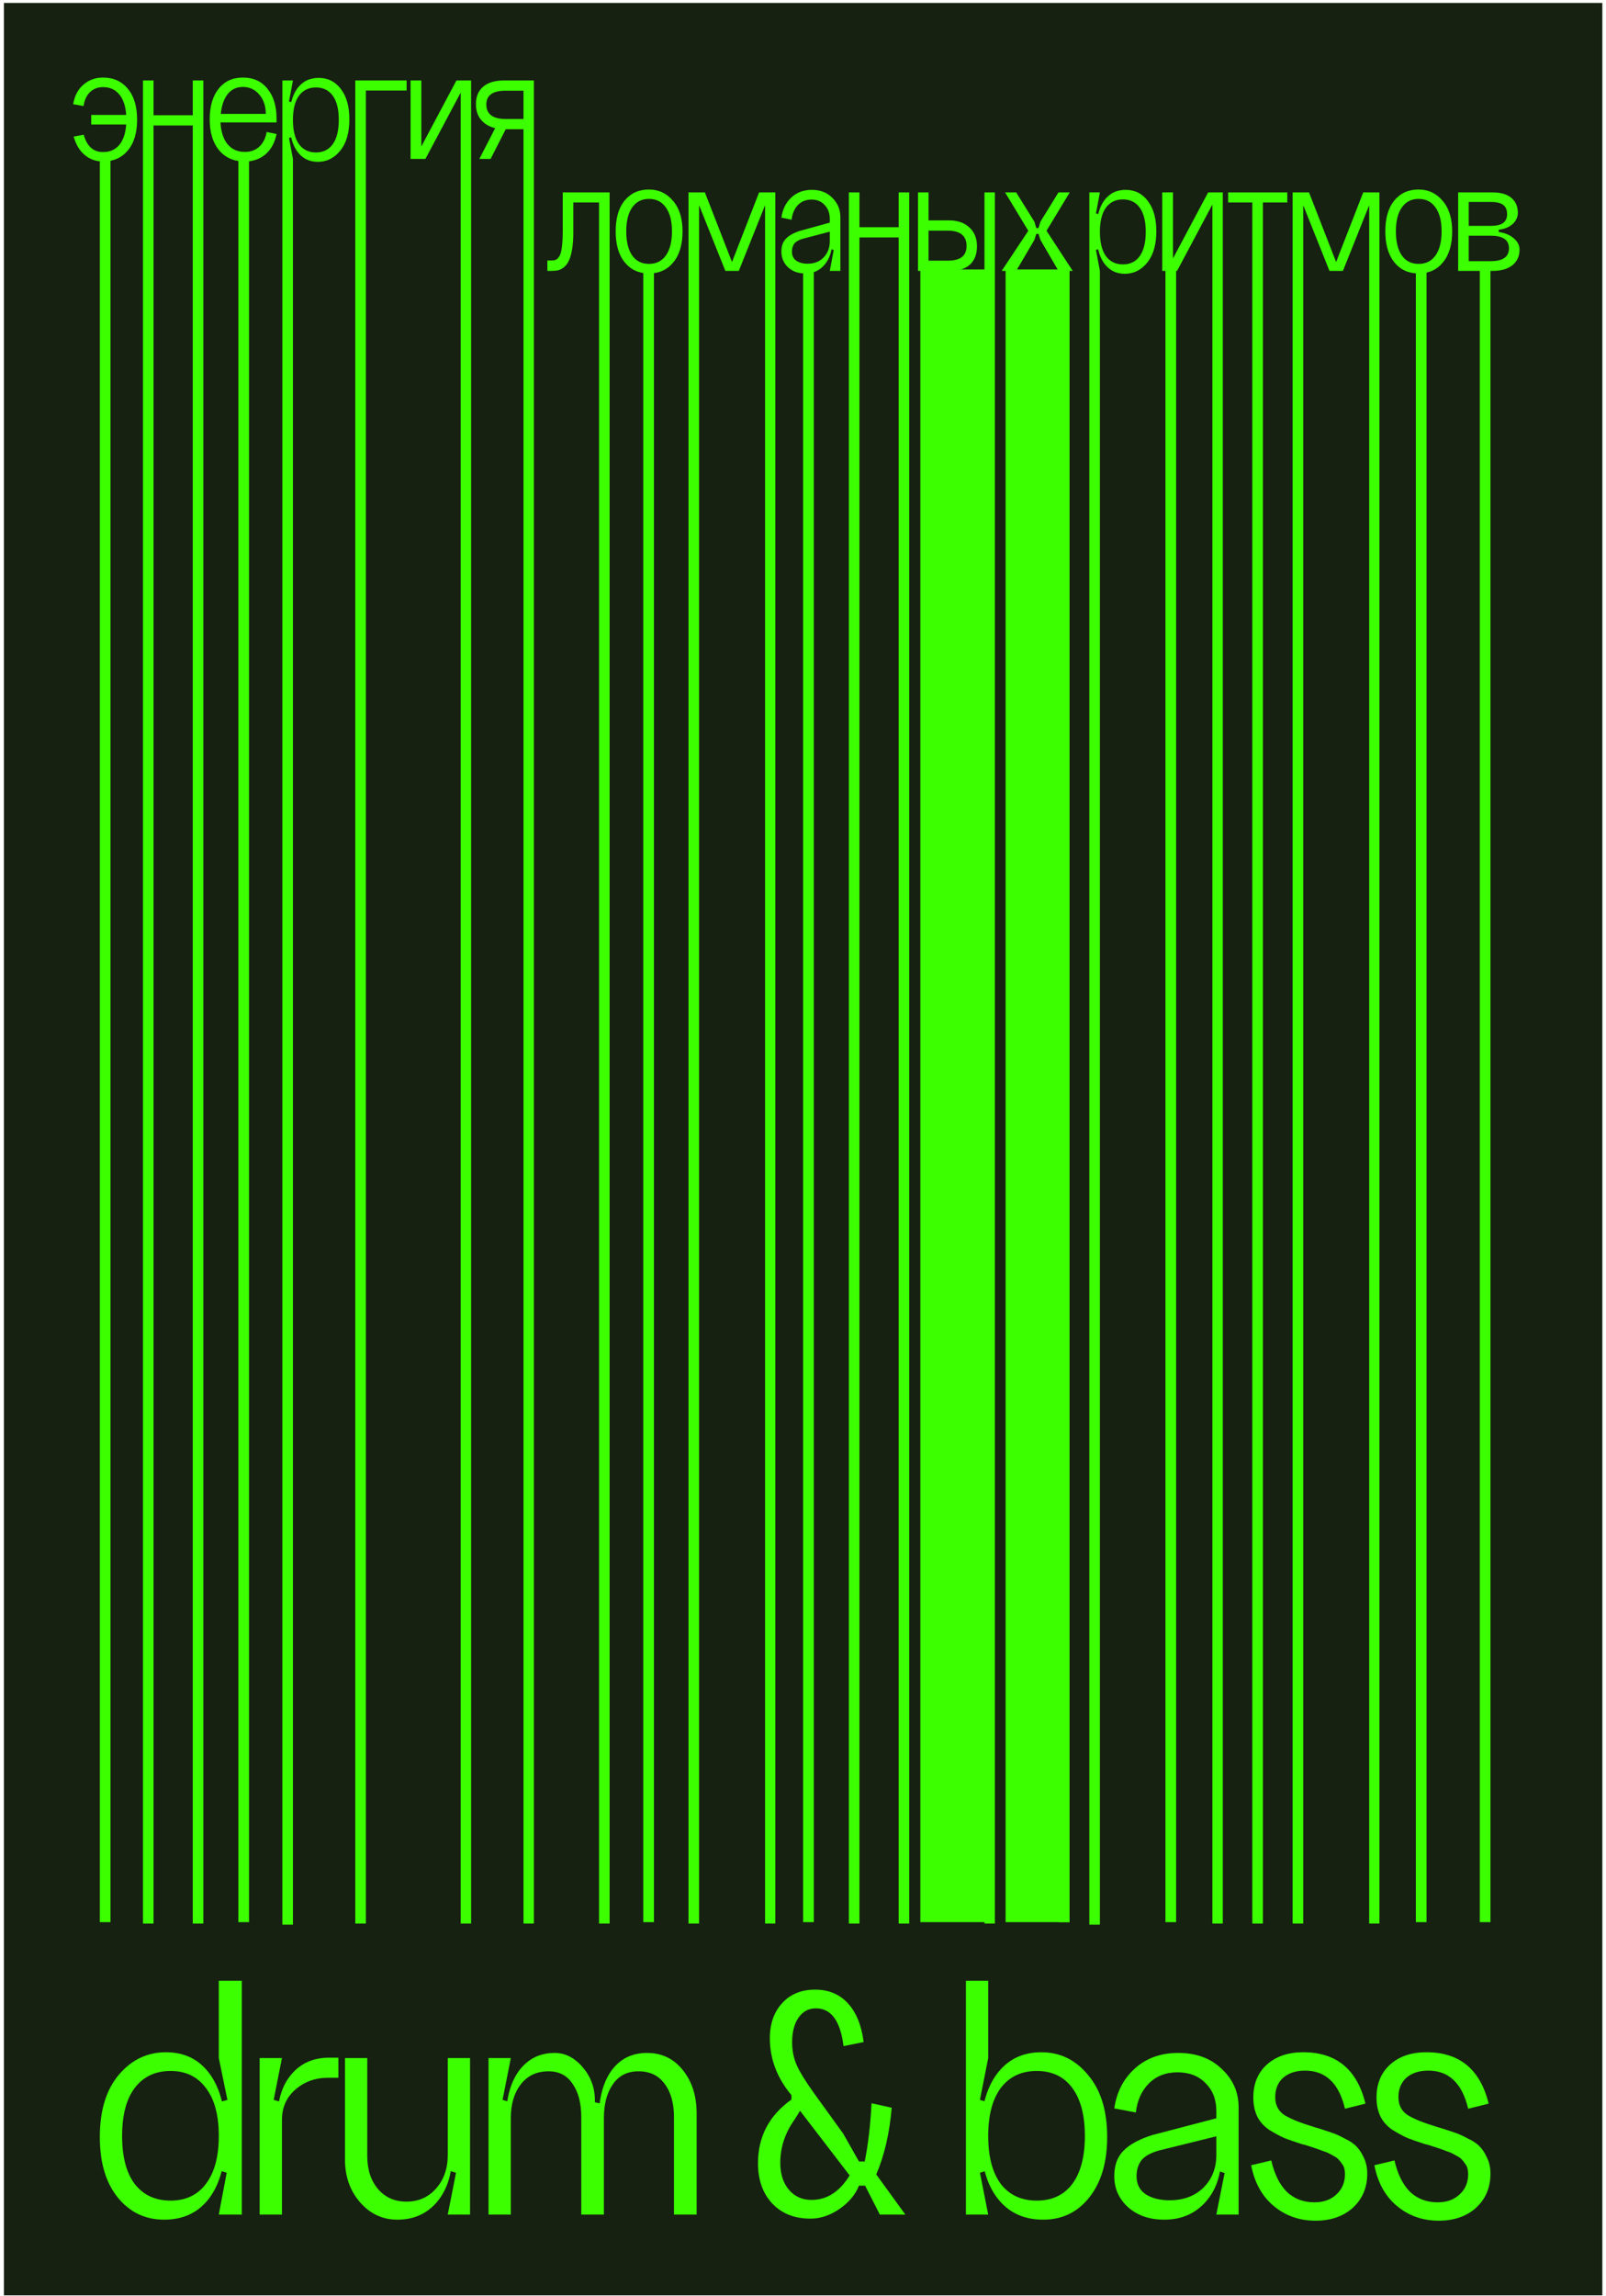 <?xml version="1.0" encoding="UTF-8"?> <svg xmlns="http://www.w3.org/2000/svg" width="366" height="523" viewBox="0 0 366 523" fill="none"><rect width="364.27" height="522.121" transform="translate(0.896 0.667)" fill="#162112"></rect><path d="M46.914 497.418C48.88 494.834 49.863 491.191 49.863 486.49C49.863 481.736 48.88 478.093 46.914 475.561C45.003 472.978 42.327 471.686 38.887 471.686C35.393 471.686 32.663 472.978 30.697 475.561C28.786 478.093 27.83 481.736 27.83 486.49C27.83 491.243 28.786 494.886 30.697 497.418C32.663 499.949 35.393 501.215 38.887 501.215C42.327 501.215 45.003 499.949 46.914 497.418ZM51.419 486.49C51.419 492.587 50.19 497.288 47.733 500.595C45.276 503.902 41.836 505.556 37.413 505.556C33.099 505.556 29.577 503.876 26.847 500.518C24.117 497.159 22.752 492.561 22.752 486.722C22.752 480.677 24.199 475.949 27.093 472.539C29.987 469.129 33.563 467.423 37.822 467.423C42.082 467.423 45.412 469.077 47.815 472.384C50.218 475.691 51.419 480.392 51.419 486.49ZM55.105 451.148V504.393H49.863L51.664 494.86L49.863 494.317V478.817L51.828 478.274L49.863 468.741V451.148H55.105Z" fill="#3CFF00"></path><path d="M59.177 468.741H64.255L62.372 478.274L64.255 478.817V504.393H59.177V468.741ZM74.739 473.236C71.845 473.236 69.361 474.14 67.286 475.949C65.266 477.706 64.255 480.005 64.255 482.847L63.273 482.304C63.273 478.171 64.337 474.864 66.467 472.384C68.597 469.904 71.436 468.664 74.985 468.664H77.115V473.236H74.739Z" fill="#3CFF00"></path><path d="M83.695 490.985C83.695 494.137 84.514 496.668 86.152 498.58C87.79 500.492 89.947 501.448 92.623 501.448C95.353 501.448 97.592 500.466 99.339 498.503C101.141 496.488 102.042 493.93 102.042 490.83H103.025C103.025 495.222 101.878 498.787 99.585 501.525C97.291 504.212 94.288 505.556 90.575 505.556C87.19 505.556 84.35 504.238 82.057 501.603C79.764 498.968 78.617 495.713 78.617 491.837V468.741H83.695V490.985ZM107.12 504.393H102.042L103.926 494.86L102.042 494.317V468.741H107.12V504.393Z" fill="#3CFF00"></path><path d="M153.598 482.227C153.598 479.023 152.888 476.491 151.468 474.631C150.103 472.72 148.11 471.764 145.489 471.764C142.977 471.764 141.039 472.745 139.674 474.709C138.309 476.672 137.626 479.23 137.626 482.382H136.479C136.479 477.887 137.435 474.295 139.346 471.609C141.312 468.922 144.015 467.578 147.455 467.578C150.84 467.578 153.57 468.896 155.645 471.531C157.72 474.115 158.758 477.396 158.758 481.374V504.393H153.598V482.227ZM132.466 482.227C132.466 479.023 131.811 476.491 130.5 474.631C129.244 472.72 127.415 471.764 125.013 471.764C122.337 471.764 120.235 472.745 118.706 474.709C117.177 476.672 116.413 479.23 116.413 482.382H115.348C115.348 477.887 116.331 474.295 118.296 471.609C120.317 468.922 123.02 467.578 126.405 467.578C128.808 467.578 130.937 468.664 132.794 470.834C134.65 473.004 135.578 475.536 135.578 478.429V478.817L137.626 479.282V504.393H132.466V482.227ZM111.334 468.741H116.413L114.529 478.274L116.413 478.817V504.393H111.334V468.741Z" fill="#3CFF00"></path><path d="M195.758 497.805C194.939 499.872 193.438 501.655 191.254 503.153C189.124 504.6 186.94 505.323 184.701 505.323C181.097 505.323 178.203 504.186 176.019 501.913C173.835 499.588 172.743 496.513 172.743 492.69C172.743 486.645 175.282 481.813 180.36 478.197V477.189C177.084 473.262 175.446 468.948 175.446 464.246C175.446 460.939 176.374 458.278 178.231 456.263C180.087 454.196 182.599 453.163 185.766 453.163C188.824 453.163 191.308 454.196 193.219 456.263C195.13 458.33 196.332 461.275 196.823 465.098L192.236 466.028C191.527 460.293 189.424 457.425 185.93 457.425C184.292 457.425 182.981 458.123 181.998 459.518C181.015 460.913 180.524 462.799 180.524 465.176C180.524 466.984 180.852 468.664 181.507 470.214C182.162 471.764 183.527 473.985 185.602 476.879L192.154 485.947L195.758 492.302H197.069C197.833 488.53 198.352 484.113 198.625 479.049L203.212 480.057C202.72 485.895 201.546 490.959 199.69 495.247L206.324 504.393H200.509L197.151 497.805H195.758ZM193.629 495.48L182.326 480.754L181.179 482.614C178.94 485.714 177.821 489.047 177.821 492.612C177.821 495.144 178.476 497.185 179.787 498.735C181.097 500.285 182.817 501.06 184.947 501.06C188.441 501.06 191.335 499.2 193.629 495.48Z" fill="#3CFF00"></path><path d="M228.073 475.561C226.161 478.145 225.206 481.788 225.206 486.49C225.206 491.191 226.161 494.834 228.073 497.418C230.038 499.949 232.768 501.215 236.263 501.215C239.758 501.215 242.461 499.949 244.372 497.418C246.283 494.834 247.238 491.191 247.238 486.49C247.238 481.788 246.283 478.145 244.372 475.561C242.461 472.978 239.758 471.686 236.263 471.686C232.768 471.686 230.038 472.978 228.073 475.561ZM223.486 486.49C223.486 480.392 224.714 475.691 227.172 472.384C229.629 469.077 233.014 467.423 237.328 467.423C241.587 467.423 245.136 469.154 247.976 472.616C250.87 476.026 252.317 480.728 252.317 486.722C252.317 492.509 250.951 497.108 248.221 500.518C245.546 503.876 242.051 505.556 237.737 505.556C233.26 505.556 229.765 503.902 227.253 500.595C224.742 497.288 223.486 492.587 223.486 486.49ZM220.128 451.148H225.206V468.741L223.322 478.274L225.206 478.817V494.317L223.322 494.86L225.206 504.393H220.128V451.148Z" fill="#3CFF00"></path><path d="M259.014 495.635C259.014 497.443 259.697 498.813 261.062 499.743C262.482 500.673 264.311 501.138 266.549 501.138C269.716 501.138 272.283 500.182 274.249 498.27C276.214 496.307 277.197 493.827 277.197 490.83H278.344C278.344 495.273 277.143 498.839 274.74 501.525C272.337 504.212 269.198 505.556 265.321 505.556C261.99 505.556 259.26 504.626 257.13 502.765C255.001 500.854 253.936 498.477 253.936 495.635C253.936 493.155 254.646 491.217 256.066 489.822C257.485 488.375 259.697 487.187 262.7 486.257L277.197 482.459V486.567L264.338 489.745C262.372 490.261 260.98 491.011 260.161 491.992C259.396 492.974 259.014 494.188 259.014 495.635ZM282.275 504.393H277.197L279.081 494.937L277.197 494.317V480.832C277.197 478.197 276.378 476.078 274.74 474.476C273.156 472.823 271.027 471.996 268.351 471.996C265.676 471.996 263.492 472.849 261.799 474.554C260.161 476.207 259.178 478.403 258.85 481.142L253.936 480.212C254.482 476.491 256.038 473.469 258.605 471.144C261.226 468.767 264.529 467.578 268.515 467.578C272.61 467.578 275.914 468.793 278.426 471.221C280.992 473.598 282.275 476.517 282.275 479.979V504.393Z" fill="#3CFF00"></path><path d="M311.589 495.092C311.589 498.244 310.497 500.828 308.313 502.843C306.129 504.806 303.289 505.788 299.795 505.788C296.136 505.788 292.969 504.677 290.294 502.455C287.618 500.234 285.898 497.133 285.134 493.155L289.72 492.07C290.43 495.17 291.604 497.547 293.242 499.2C294.935 500.802 297.037 501.603 299.549 501.603C301.624 501.603 303.289 501.009 304.545 499.82C305.856 498.632 306.511 497.082 306.511 495.17C306.511 494.705 306.456 494.266 306.347 493.852C306.238 493.439 306.047 493.077 305.774 492.767C305.555 492.406 305.31 492.096 305.037 491.837C304.818 491.579 304.463 491.321 303.972 491.062C303.535 490.804 303.153 490.597 302.825 490.442C302.552 490.287 302.088 490.106 301.433 489.9C300.778 489.641 300.286 489.461 299.959 489.357C299.631 489.254 299.085 489.073 298.32 488.815C297.556 488.556 297.01 488.401 296.682 488.35C295.044 487.833 293.706 487.368 292.669 486.955C291.631 486.49 290.485 485.869 289.229 485.094C288.028 484.268 287.127 483.26 286.526 482.072C285.925 480.832 285.625 479.385 285.625 477.732C285.625 474.58 286.663 472.074 288.737 470.214C290.812 468.353 293.57 467.423 297.01 467.423C304.545 467.423 309.268 471.324 311.18 479.127L306.511 480.289C305.146 474.502 302.115 471.609 297.419 471.609C295.345 471.609 293.679 472.151 292.423 473.236C291.222 474.321 290.621 475.794 290.621 477.654C290.621 479.462 291.331 480.832 292.751 481.762C294.225 482.64 296.409 483.519 299.303 484.397C299.576 484.5 299.931 484.604 300.368 484.707C301.788 485.172 302.88 485.534 303.644 485.792C304.409 486.05 305.364 486.49 306.511 487.11C307.712 487.678 308.613 488.298 309.214 488.97C309.814 489.59 310.361 490.442 310.852 491.527C311.343 492.561 311.589 493.749 311.589 495.092Z" fill="#3CFF00"></path><path d="M339.667 495.092C339.667 498.244 338.575 500.828 336.391 502.843C334.207 504.806 331.367 505.788 327.873 505.788C324.214 505.788 321.047 504.677 318.372 502.455C315.696 500.234 313.976 497.133 313.212 493.155L317.798 492.07C318.508 495.17 319.682 497.547 321.32 499.2C323.013 500.802 325.115 501.603 327.627 501.603C329.702 501.603 331.367 501.009 332.623 499.82C333.934 498.632 334.589 497.082 334.589 495.17C334.589 494.705 334.534 494.266 334.425 493.852C334.316 493.439 334.125 493.077 333.852 492.767C333.634 492.406 333.388 492.096 333.115 491.837C332.896 491.579 332.541 491.321 332.05 491.062C331.613 490.804 331.231 490.597 330.903 490.442C330.63 490.287 330.166 490.106 329.511 489.9C328.856 489.641 328.364 489.461 328.037 489.357C327.709 489.254 327.163 489.073 326.399 488.815C325.634 488.556 325.088 488.401 324.76 488.35C323.122 487.833 321.785 487.368 320.747 486.955C319.71 486.49 318.563 485.869 317.307 485.094C316.106 484.268 315.205 483.26 314.604 482.072C314.004 480.832 313.703 479.385 313.703 477.732C313.703 474.58 314.741 472.074 316.816 470.214C318.891 468.353 321.648 467.423 325.088 467.423C332.623 467.423 337.347 471.324 339.258 479.127L334.589 480.289C333.224 474.502 330.194 471.609 325.498 471.609C323.423 471.609 321.757 472.151 320.501 473.236C319.3 474.321 318.699 475.794 318.699 477.654C318.699 479.462 319.409 480.832 320.829 481.762C322.303 482.64 324.487 483.519 327.381 484.397C327.654 484.5 328.009 484.604 328.446 484.707C329.866 485.172 330.958 485.534 331.722 485.792C332.487 486.05 333.442 486.49 334.589 487.11C335.79 487.678 336.691 488.298 337.292 488.97C337.893 489.59 338.439 490.442 338.93 491.527C339.422 492.561 339.667 493.749 339.667 495.092Z" fill="#3CFF00"></path><path d="M20.791 26.174H30.388V28.35H20.791V26.174ZM16.788 31.109L19.081 30.682C19.418 31.951 19.962 32.935 20.713 33.635C21.464 34.308 22.384 34.645 23.472 34.645C25.155 34.645 26.463 34.01 27.396 32.741C28.328 31.446 28.795 29.62 28.795 27.262C28.795 24.879 28.328 23.053 27.396 21.784C26.463 20.488 25.155 19.841 23.472 19.841C22.306 19.841 21.322 20.217 20.519 20.968C19.741 21.719 19.249 22.781 19.042 24.154L16.672 23.727C17.009 21.784 17.799 20.294 19.042 19.258C20.285 18.196 21.762 17.665 23.472 17.665C25.829 17.665 27.707 18.507 29.106 20.191C30.53 21.874 31.243 24.232 31.243 27.262C31.243 30.267 30.53 32.611 29.106 34.295C27.707 35.953 25.829 36.782 23.472 36.782C21.917 36.782 20.544 36.303 19.353 35.344C18.161 34.36 17.306 32.948 16.788 31.109Z" fill="#3CFF00"></path><path d="M32.586 18.326H34.995V26.252H43.932V18.326H46.341V438.111H43.932V28.583H34.995V438.111H32.586V18.326Z" fill="#3CFF00"></path><path d="M50.239 27.884C50.368 30.034 50.912 31.692 51.87 32.858C52.855 34.023 54.163 34.606 55.795 34.606C57.116 34.606 58.217 34.205 59.097 33.401C59.978 32.573 60.535 31.459 60.768 30.06L63.022 30.526C62.633 32.495 61.791 34.036 60.496 35.15C59.227 36.238 57.66 36.782 55.795 36.782C53.308 36.782 51.352 35.927 49.928 34.218C48.503 32.508 47.791 30.164 47.791 27.185C47.791 24.232 48.464 21.913 49.811 20.23C51.158 18.52 53.01 17.665 55.367 17.665C57.751 17.665 59.616 18.52 60.963 20.23C62.336 21.913 63.022 24.154 63.022 26.951V27.884H50.239ZM50.316 25.941H60.574C60.574 24.18 60.082 22.716 59.097 21.551C58.113 20.385 56.87 19.802 55.367 19.802C53.943 19.802 52.79 20.333 51.909 21.395C51.054 22.457 50.523 23.973 50.316 25.941Z" fill="#3CFF00"></path><path d="M66.758 27.301C66.758 29.684 67.211 31.523 68.118 32.819C69.05 34.088 70.346 34.723 72.003 34.723C73.661 34.723 74.943 34.088 75.85 32.819C76.757 31.523 77.21 29.684 77.21 27.301C77.21 24.918 76.757 23.092 75.85 21.823C74.943 20.553 73.661 19.919 72.003 19.919C70.346 19.919 69.05 20.553 68.118 21.823C67.211 23.092 66.758 24.918 66.758 27.301ZM65.942 27.301C65.942 24.245 66.525 21.887 67.69 20.23C68.882 18.572 70.527 17.743 72.625 17.743C74.723 17.743 76.407 18.585 77.676 20.268C78.971 21.952 79.619 24.258 79.619 27.185C79.619 30.215 78.933 32.586 77.56 34.295C76.187 36.005 74.477 36.86 72.431 36.86C70.41 36.86 68.817 36.031 67.651 34.373C66.512 32.715 65.942 30.358 65.942 27.301ZM64.349 438.363V18.326H66.758L65.864 23.105L66.758 23.377V31.148L65.864 31.42L66.758 36.199V438.363H64.349Z" fill="#3CFF00"></path><path d="M80.97 18.326H92.666V20.618H83.379V438.111H80.97V18.326Z" fill="#3CFF00"></path><path d="M96.017 18.326V33.363L104.021 18.326H107.363V438.111H104.993V21.084L96.95 36.199H93.569V18.326H96.017Z" fill="#3CFF00"></path><path d="M109.239 36.199L113.319 28.273H115.845L111.804 36.199H109.239ZM119.303 20.657H115.184C112.283 20.657 110.832 21.706 110.832 23.804C110.832 26.006 112.322 27.107 115.301 27.107H119.303V20.657ZM119.303 438.111V29.438H115.029C113.06 29.438 111.467 28.933 110.25 27.923C109.058 26.913 108.462 25.514 108.462 23.727C108.462 21.991 109.019 20.657 110.133 19.724C111.247 18.792 112.827 18.326 114.873 18.326H121.673V438.111H119.303Z" fill="#3CFF00"></path><path d="M138.93 43.825V438.111H136.521V46.117H130.654V52.995C130.654 54.445 130.563 55.701 130.382 56.764C130.201 57.825 129.968 58.667 129.683 59.289C129.398 59.911 129.035 60.416 128.595 60.804C128.154 61.167 127.714 61.413 127.274 61.543C126.833 61.646 126.341 61.698 125.797 61.698H124.748V59.328H125.797C126.186 59.328 126.497 59.263 126.73 59.134C126.989 59.004 127.248 58.732 127.507 58.318C127.766 57.877 127.947 57.191 128.051 56.258C128.18 55.3 128.245 54.069 128.245 52.567V43.825H138.93Z" fill="#3CFF00"></path><path d="M142.721 52.684C142.721 55.067 143.175 56.906 144.081 58.201C144.988 59.47 146.257 60.105 147.889 60.105C149.547 60.105 150.829 59.47 151.736 58.201C152.668 56.906 153.135 55.067 153.135 52.684C153.135 50.326 152.668 48.513 151.736 47.244C150.829 45.949 149.547 45.301 147.889 45.301C146.257 45.301 144.988 45.949 144.081 47.244C143.175 48.513 142.721 50.326 142.721 52.684ZM140.312 52.684C140.312 49.653 140.999 47.309 142.372 45.651C143.745 43.993 145.584 43.164 147.889 43.164C150.091 43.164 151.917 44.019 153.368 45.728C154.818 47.412 155.544 49.731 155.544 52.684C155.544 55.714 154.844 58.072 153.446 59.755C152.073 61.439 150.221 62.281 147.889 62.281C145.584 62.281 143.745 61.439 142.372 59.755C140.999 58.072 140.312 55.714 140.312 52.684Z" fill="#3CFF00"></path><path d="M168.372 61.698H165.302L159.319 46.739V438.111H156.909V43.825H160.64L166.818 59.678L172.996 43.825H176.687V438.111H174.356V46.739L168.372 61.698Z" fill="#3CFF00"></path><path d="M180.481 57.307C180.481 58.214 180.804 58.901 181.452 59.367C182.125 59.833 182.993 60.066 184.055 60.066C185.558 60.066 186.775 59.587 187.708 58.629C188.64 57.644 189.106 56.401 189.106 54.898H189.65C189.65 57.126 189.081 58.913 187.941 60.261C186.827 61.608 185.337 62.281 183.472 62.281C181.892 62.281 180.597 61.815 179.587 60.882C178.577 59.924 178.071 58.732 178.071 57.307C178.071 56.064 178.408 55.093 179.082 54.393C179.755 53.668 180.804 53.072 182.229 52.606L189.106 50.702V52.761L183.045 54.354C182.087 54.614 181.413 54.989 181.024 55.481C180.662 55.973 180.481 56.582 180.481 57.307ZM191.515 61.698H189.106L190 56.958L189.106 56.647V49.886C189.106 48.565 188.718 47.503 187.941 46.7C187.19 45.871 186.192 45.456 184.949 45.456C183.654 45.456 182.605 45.884 181.802 46.739C181.024 47.568 180.558 48.669 180.403 50.041L178.071 49.575C178.331 47.71 179.069 46.195 180.286 45.029C181.53 43.838 183.11 43.242 185.027 43.242C186.943 43.242 188.498 43.85 189.689 45.068C190.907 46.26 191.515 47.723 191.515 49.459V61.698Z" fill="#3CFF00"></path><path d="M193.453 43.825H195.862V51.751H204.799V43.825H207.208V438.111H204.799V54.083H195.862V438.111H193.453V43.825Z" fill="#3CFF00"></path><path d="M224.356 43.825H226.726V438.111H224.356V43.825ZM211.611 59.367H216.041C218.864 59.367 220.276 58.253 220.276 56.025C220.276 53.694 218.825 52.528 215.924 52.528H211.611V59.367ZM211.611 43.825V50.197H216.313C218.229 50.197 219.758 50.728 220.898 51.79C222.063 52.826 222.646 54.264 222.646 56.103C222.646 57.89 222.115 59.276 221.053 60.261C219.991 61.219 218.463 61.698 216.468 61.698H209.202V43.825H211.611Z" fill="#3CFF00"></path><path d="M237.099 50.508L241.218 43.825H243.783L238.498 52.567L241.481 57.133L244.464 61.698H241.218L237.099 54.626L236.672 53.267H236.167L235.739 54.626L231.582 61.698H228.279L234.341 52.567L229.056 43.825H231.582L235.739 50.508L236.167 51.945H236.672L237.099 50.508Z" fill="#3CFF00"></path><path d="M250.661 52.8C250.661 55.183 251.114 57.023 252.021 58.318C252.953 59.587 254.249 60.222 255.906 60.222C257.564 60.222 258.846 59.587 259.753 58.318C260.66 57.023 261.113 55.183 261.113 52.8C261.113 50.417 260.66 48.591 259.753 47.322C258.846 46.052 257.564 45.418 255.906 45.418C254.249 45.418 252.953 46.052 252.021 47.322C251.114 48.591 250.661 50.417 250.661 52.8ZM249.845 52.8C249.845 49.744 250.428 47.386 251.593 45.728C252.785 44.071 254.43 43.242 256.528 43.242C258.626 43.242 260.31 44.084 261.579 45.767C262.874 47.451 263.522 49.757 263.522 52.684C263.522 55.714 262.836 58.085 261.463 59.794C260.09 61.504 258.38 62.359 256.334 62.359C254.313 62.359 252.72 61.53 251.555 59.872C250.415 58.214 249.845 55.857 249.845 52.8ZM248.252 438.363V43.825H250.661L249.767 48.604L250.661 48.876V56.647L249.767 56.919L250.661 61.698V438.363H248.252Z" fill="#3CFF00"></path><path d="M267.321 43.825V58.862L275.325 43.825H278.667V438.111H276.297V46.583L268.254 61.698H264.873V43.825H267.321Z" fill="#3CFF00"></path><path d="M279.883 43.825H293.365V46.117H287.809V438.111H285.4V46.117H279.883V43.825Z" fill="#3CFF00"></path><path d="M306.049 61.698H302.98L296.996 46.739V438.111H294.587V43.825H298.317L304.495 59.678L310.673 43.825H314.364V438.111H312.033V46.739L306.049 61.698Z" fill="#3CFF00"></path><path d="M318.119 52.684C318.119 55.067 318.572 56.906 319.479 58.201C320.386 59.47 321.655 60.105 323.287 60.105C324.945 60.105 326.227 59.47 327.134 58.201C328.066 56.906 328.532 55.067 328.532 52.684C328.532 50.326 328.066 48.513 327.134 47.244C326.227 45.949 324.945 45.301 323.287 45.301C321.655 45.301 320.386 45.949 319.479 47.244C318.572 48.513 318.119 50.326 318.119 52.684ZM315.71 52.684C315.71 49.653 316.397 47.309 317.769 45.651C319.142 43.993 320.982 43.164 323.287 43.164C325.489 43.164 327.315 44.019 328.766 45.728C330.216 47.412 330.942 49.731 330.942 52.684C330.942 55.714 330.242 58.072 328.843 59.755C327.47 61.439 325.618 62.281 323.287 62.281C320.982 62.281 319.142 61.439 317.769 59.755C316.397 58.072 315.71 55.714 315.71 52.684Z" fill="#3CFF00"></path><path d="M334.716 59.483H339.767C342.513 59.483 343.886 58.499 343.886 56.53C343.886 54.639 342.513 53.694 339.767 53.694H334.716V59.483ZM334.716 51.44H339.767C341.063 51.44 341.995 51.22 342.565 50.78C343.161 50.339 343.459 49.679 343.459 48.798C343.459 47.84 343.174 47.14 342.604 46.7C342.034 46.234 341.089 46.001 339.767 46.001H334.716V51.44ZM341.555 52.334V52.839C342.98 53.046 344.119 53.526 344.974 54.277C345.855 55.002 346.295 55.87 346.295 56.88C346.295 58.357 345.751 59.535 344.663 60.416C343.575 61.271 342.086 61.698 340.195 61.698H332.307V43.825H340.195C342.034 43.825 343.446 44.239 344.43 45.068C345.414 45.897 345.907 47.024 345.907 48.448C345.907 49.433 345.518 50.288 344.741 51.013C343.99 51.712 342.928 52.153 341.555 52.334Z" fill="#3CFF00"></path><rect x="265.6" y="61.378" width="2.428" height="376.413" fill="#3CFF00"></rect><rect x="322.669" y="61.378" width="2.428" height="376.413" fill="#3CFF00"></rect><rect x="337.239" y="61.378" width="2.428" height="376.413" fill="#3CFF00"></rect><rect x="229.173" y="61.378" width="14.571" height="376.413" fill="#3CFF00"></rect><rect x="241.314" y="61.378" width="2.428" height="376.413" fill="#3CFF00"></rect><rect x="209.745" y="61.378" width="15.785" height="376.413" fill="#3CFF00"></rect><rect x="183.032" y="61.378" width="2.428" height="376.413" fill="#3CFF00"></rect><rect x="146.604" y="61.378" width="2.428" height="376.413" fill="#3CFF00"></rect><rect x="54.322" y="34.665" width="2.428" height="403.126" fill="#3CFF00"></rect><rect x="22.752" y="34.665" width="2.428" height="403.126" fill="#3CFF00"></rect></svg> 